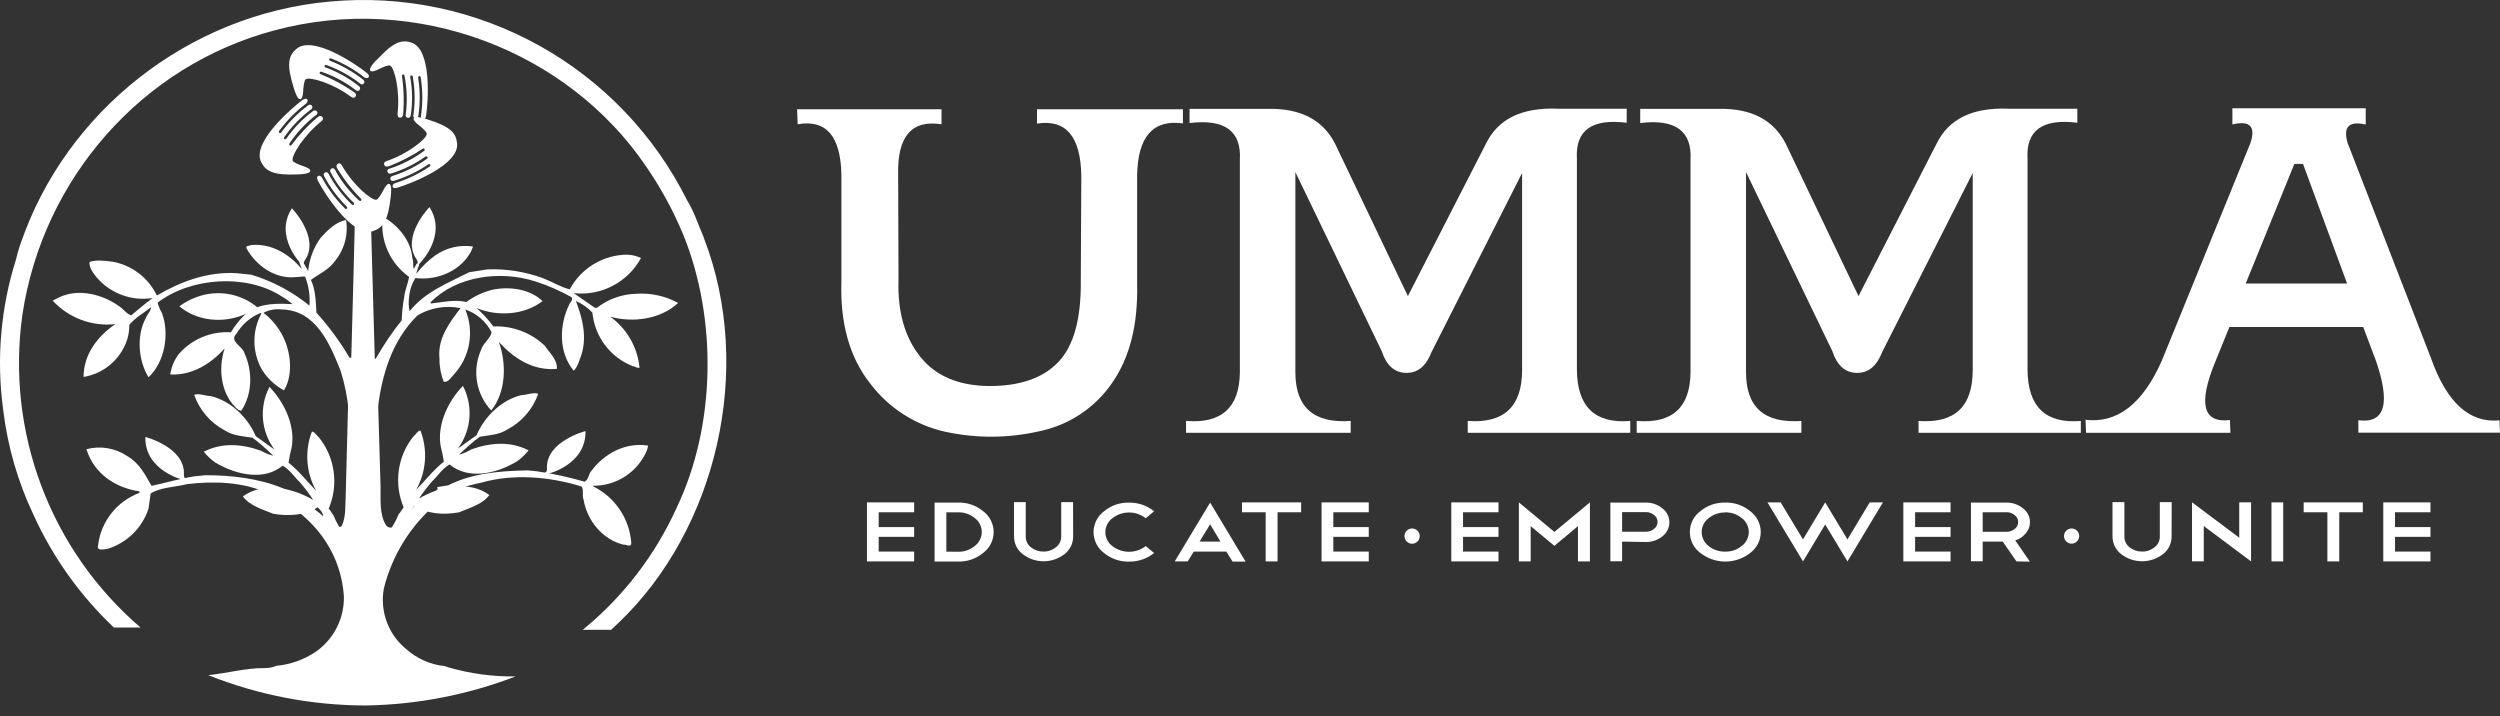 <svg width="164" height="47" viewBox="0 0 164 47" fill="none" xmlns="http://www.w3.org/2000/svg">
<rect x="0" y="0" width="164" height="47" fill="#333333" stroke="none"/>
<g clip-path="url(#clip0_896_869)">
<path d="M46.182 15.609C45.804 14.756 45.549 13.904 45.068 13.128C42.935 8.855 39.561 5.325 35.389 3C31.217 0.676 26.44 -0.336 21.684 0.098C12.349 0.92 4.345 7.324 1.386 15.885C1.252 16.242 1.144 16.609 1.062 16.982C0.044 20.181 -0.247 23.567 0.21 26.893C0.496 29.28 1.168 31.604 2.199 33.775C3.46 36.557 5.251 39.068 7.472 41.165H9.22C6.307 38.668 4.071 35.477 2.717 31.887C1.362 28.298 0.934 24.425 1.472 20.626C2.825 11.689 9.319 4.294 18.02 1.988C27.357 -0.513 37.257 3.358 42.379 10.911C43.352 12.321 44.173 13.831 44.83 15.413C47.055 20.91 46.97 27.919 44.383 33.32C42.976 36.425 40.869 39.162 38.227 41.316H40.091C40.273 41.148 40.455 40.977 40.631 40.804C46.97 34.724 49.505 24.261 46.182 15.632" fill="white"/>
<path d="M24.72 3.932C25.808 2.738 26.354 2.582 26.994 2.795C28.346 3.25 28.088 6.695 27.951 7.593C27.926 7.755 27.855 7.846 27.755 7.838C27.656 7.829 27.605 7.704 27.619 7.582C27.741 6.745 27.733 5.895 27.596 5.061C27.591 5.039 27.578 5.02 27.56 5.008C27.541 4.996 27.518 4.991 27.497 4.995C27.475 5.001 27.457 5.014 27.445 5.032C27.432 5.051 27.428 5.073 27.431 5.095C27.561 5.918 27.567 6.757 27.448 7.582C27.431 7.707 27.352 7.775 27.261 7.767C27.235 7.765 27.211 7.757 27.19 7.744C27.168 7.731 27.149 7.713 27.136 7.692C27.122 7.671 27.113 7.647 27.11 7.622C27.107 7.597 27.11 7.572 27.119 7.548C27.24 6.705 27.225 5.848 27.073 5.009C27.068 4.988 27.054 4.97 27.036 4.957C27.018 4.945 26.995 4.941 26.974 4.944C26.953 4.95 26.934 4.963 26.922 4.982C26.91 5 26.905 5.022 26.908 5.044C27.06 5.871 27.073 6.718 26.948 7.551C26.931 7.661 26.877 7.733 26.76 7.727C26.737 7.726 26.713 7.72 26.692 7.709C26.671 7.697 26.653 7.682 26.639 7.663C26.625 7.644 26.615 7.622 26.61 7.598C26.606 7.575 26.607 7.551 26.613 7.528C26.73 6.671 26.703 5.8 26.53 4.953C26.528 4.942 26.524 4.931 26.518 4.922C26.512 4.913 26.503 4.905 26.494 4.899C26.485 4.894 26.474 4.89 26.463 4.888C26.453 4.886 26.441 4.887 26.431 4.89C26.42 4.892 26.41 4.896 26.401 4.902C26.392 4.908 26.385 4.916 26.379 4.925C26.374 4.934 26.37 4.944 26.369 4.955C26.367 4.966 26.368 4.976 26.371 4.987C26.488 5.805 26.515 6.633 26.451 7.457C26.433 7.605 26.397 7.721 26.24 7.715C26.084 7.71 26.073 7.579 26.081 7.431C26.254 5.979 25.882 4.455 25.598 4.305C25.487 4.248 25.16 4.381 24.779 4.569C24.779 4.569 24.376 4.779 24.288 4.631C24.199 4.484 24.484 4.154 24.711 3.909" fill="white"/>
<path d="M27.994 7.818C29.543 8.293 29.915 8.717 29.984 9.396C30.151 10.817 26.931 12.059 26.058 12.315C25.902 12.363 25.774 12.338 25.754 12.244C25.734 12.15 25.811 12.051 25.925 12.011C26.734 11.762 27.5 11.392 28.199 10.914C28.217 10.901 28.229 10.882 28.233 10.861C28.237 10.839 28.232 10.817 28.22 10.799C28.214 10.79 28.206 10.782 28.197 10.776C28.188 10.77 28.177 10.766 28.167 10.764C28.145 10.76 28.123 10.765 28.105 10.777C27.415 11.246 26.659 11.61 25.862 11.857C25.737 11.897 25.643 11.857 25.612 11.764C25.581 11.67 25.64 11.576 25.751 11.542C26.565 11.286 27.332 10.902 28.025 10.405C28.04 10.389 28.049 10.367 28.049 10.345C28.049 10.323 28.04 10.302 28.025 10.286C28.011 10.269 27.991 10.258 27.97 10.255C27.948 10.253 27.926 10.258 27.909 10.271C27.225 10.759 26.467 11.133 25.663 11.377C25.641 11.388 25.617 11.395 25.593 11.396C25.568 11.397 25.543 11.393 25.521 11.383C25.498 11.374 25.477 11.36 25.46 11.343C25.443 11.325 25.43 11.304 25.422 11.28C25.412 11.259 25.408 11.235 25.409 11.212C25.41 11.188 25.417 11.165 25.428 11.144C25.44 11.124 25.456 11.106 25.476 11.093C25.495 11.079 25.518 11.071 25.541 11.067C26.365 10.804 27.139 10.406 27.832 9.888C27.849 9.874 27.86 9.854 27.862 9.832C27.864 9.81 27.857 9.788 27.843 9.771C27.829 9.754 27.809 9.743 27.787 9.741C27.766 9.739 27.744 9.746 27.727 9.76C27.039 10.22 26.302 10.601 25.53 10.897C25.387 10.945 25.268 10.956 25.208 10.817C25.149 10.678 25.262 10.601 25.387 10.556C26.769 10.087 27.991 9.103 27.997 8.782C27.997 8.657 27.744 8.418 27.409 8.157C27.409 8.157 27.047 7.872 27.147 7.739C27.246 7.605 27.659 7.71 27.974 7.81" fill="white"/>
<path d="M25.635 12.888C25.461 14.497 25.115 14.944 24.467 15.162C23.105 15.586 21.272 12.658 20.851 11.851C20.78 11.706 20.783 11.592 20.868 11.541C20.953 11.49 21.067 11.558 21.127 11.666C21.527 12.41 22.036 13.09 22.636 13.684C22.652 13.7 22.674 13.709 22.697 13.709C22.72 13.709 22.742 13.7 22.758 13.684C22.773 13.668 22.78 13.648 22.78 13.626C22.78 13.605 22.773 13.584 22.758 13.568C22.167 12.982 21.666 12.312 21.272 11.578C21.209 11.464 21.229 11.368 21.314 11.319C21.336 11.307 21.36 11.3 21.385 11.298C21.41 11.296 21.434 11.299 21.458 11.308C21.481 11.317 21.502 11.33 21.52 11.348C21.537 11.366 21.55 11.387 21.559 11.41C21.959 12.161 22.477 12.843 23.094 13.428C23.11 13.443 23.132 13.451 23.154 13.449C23.176 13.448 23.197 13.438 23.212 13.421C23.226 13.405 23.234 13.383 23.233 13.361C23.231 13.339 23.221 13.318 23.205 13.303C22.595 12.727 22.084 12.055 21.692 11.314C21.678 11.294 21.667 11.272 21.662 11.248C21.656 11.225 21.656 11.2 21.66 11.177C21.665 11.153 21.674 11.13 21.688 11.11C21.702 11.09 21.72 11.073 21.741 11.061C21.76 11.048 21.783 11.04 21.806 11.037C21.829 11.034 21.852 11.036 21.875 11.043C21.897 11.05 21.917 11.062 21.934 11.078C21.951 11.094 21.965 11.113 21.974 11.135C22.387 11.896 22.926 12.581 23.568 13.161C23.576 13.169 23.585 13.175 23.594 13.179C23.604 13.183 23.615 13.185 23.625 13.185C23.636 13.185 23.646 13.183 23.656 13.179C23.666 13.175 23.675 13.169 23.682 13.161C23.698 13.145 23.706 13.124 23.706 13.102C23.706 13.079 23.698 13.058 23.682 13.042C23.094 12.451 22.577 11.794 22.142 11.084C22.068 10.953 22.031 10.836 22.159 10.748C22.287 10.66 22.377 10.762 22.443 10.876C23.165 12.147 24.367 13.15 24.686 13.104C24.805 13.085 24.99 12.783 25.186 12.405C25.186 12.405 25.385 11.999 25.544 12.067C25.703 12.135 25.672 12.567 25.632 12.897" fill="white"/>
<path d="M19.546 11.44C17.932 11.514 17.434 11.238 17.13 10.627C16.499 9.345 19.126 7.105 19.848 6.554C19.979 6.463 20.092 6.449 20.158 6.52C20.223 6.591 20.158 6.724 20.072 6.804C19.397 7.311 18.802 7.917 18.307 8.6C18.301 8.609 18.296 8.62 18.294 8.63C18.292 8.641 18.292 8.653 18.294 8.663C18.296 8.674 18.3 8.685 18.306 8.694C18.313 8.703 18.321 8.711 18.33 8.717C18.339 8.723 18.349 8.728 18.359 8.73C18.37 8.732 18.381 8.732 18.392 8.73C18.402 8.728 18.412 8.724 18.421 8.717C18.43 8.711 18.438 8.703 18.444 8.694C18.936 8.021 19.526 7.425 20.195 6.926C20.211 6.907 20.231 6.892 20.254 6.882C20.277 6.872 20.302 6.866 20.327 6.866C20.352 6.866 20.376 6.872 20.399 6.882C20.422 6.892 20.442 6.907 20.459 6.926C20.474 6.946 20.485 6.968 20.49 6.993C20.496 7.017 20.496 7.042 20.49 7.066C20.485 7.09 20.474 7.113 20.459 7.132C20.444 7.152 20.424 7.168 20.402 7.179C19.72 7.689 19.125 8.306 18.64 9.007C18.634 9.016 18.629 9.026 18.627 9.037C18.625 9.047 18.625 9.059 18.628 9.069C18.63 9.08 18.635 9.09 18.641 9.099C18.648 9.108 18.656 9.115 18.665 9.12C18.684 9.132 18.706 9.136 18.728 9.132C18.75 9.127 18.769 9.115 18.782 9.098C19.259 8.407 19.847 7.799 20.521 7.298C20.538 7.28 20.558 7.266 20.581 7.256C20.603 7.246 20.628 7.24 20.652 7.24C20.677 7.24 20.701 7.246 20.724 7.256C20.746 7.266 20.766 7.28 20.783 7.298C20.799 7.316 20.81 7.337 20.817 7.359C20.824 7.382 20.825 7.406 20.821 7.429C20.817 7.452 20.808 7.474 20.795 7.493C20.781 7.513 20.764 7.529 20.743 7.54C20.055 8.064 19.459 8.7 18.981 9.422C18.969 9.441 18.965 9.463 18.971 9.485C18.976 9.506 18.989 9.525 19.008 9.537C19.027 9.549 19.049 9.552 19.071 9.547C19.093 9.542 19.111 9.529 19.123 9.51C19.615 8.848 20.18 8.243 20.808 7.708C20.928 7.611 21.036 7.56 21.141 7.671C21.246 7.782 21.164 7.89 21.059 7.975C19.922 8.885 19.1 10.223 19.197 10.533C19.237 10.65 19.561 10.786 19.964 10.925C19.964 10.925 20.396 11.059 20.351 11.227C20.305 11.394 19.876 11.428 19.546 11.44Z" fill="white"/>
<path d="M19.268 5.755C18.782 4.215 18.921 3.666 19.436 3.214C20.507 2.273 23.358 4.215 24.066 4.786C24.194 4.891 24.236 4.994 24.18 5.07C24.123 5.147 23.986 5.133 23.895 5.07C23.231 4.549 22.492 4.13 21.704 3.828C21.683 3.822 21.66 3.823 21.64 3.833C21.62 3.842 21.604 3.859 21.596 3.879C21.592 3.89 21.591 3.901 21.592 3.912C21.593 3.923 21.596 3.934 21.601 3.943C21.606 3.953 21.613 3.962 21.621 3.969C21.629 3.976 21.639 3.981 21.65 3.985C22.425 4.288 23.153 4.703 23.81 5.215C23.912 5.295 23.932 5.397 23.872 5.474C23.857 5.493 23.837 5.508 23.815 5.519C23.792 5.529 23.768 5.535 23.743 5.535C23.718 5.535 23.694 5.529 23.672 5.519C23.649 5.508 23.63 5.493 23.614 5.474C22.945 4.955 22.197 4.546 21.4 4.263C21.389 4.26 21.378 4.258 21.367 4.259C21.356 4.26 21.346 4.263 21.336 4.268C21.326 4.273 21.317 4.28 21.31 4.288C21.303 4.297 21.298 4.307 21.294 4.317C21.291 4.328 21.289 4.339 21.289 4.35C21.29 4.361 21.293 4.372 21.298 4.382C21.303 4.392 21.31 4.4 21.319 4.407C21.328 4.414 21.338 4.419 21.349 4.422C22.139 4.706 22.877 5.118 23.534 5.642C23.555 5.654 23.574 5.67 23.588 5.69C23.603 5.709 23.613 5.732 23.619 5.755C23.624 5.779 23.625 5.804 23.621 5.827C23.616 5.851 23.607 5.874 23.594 5.895C23.581 5.914 23.564 5.931 23.544 5.943C23.524 5.955 23.501 5.963 23.478 5.965C23.454 5.968 23.431 5.965 23.409 5.957C23.386 5.949 23.366 5.937 23.349 5.92C22.665 5.39 21.896 4.979 21.076 4.704C21.065 4.7 21.054 4.698 21.042 4.699C21.031 4.7 21.02 4.703 21.01 4.708C21 4.714 20.991 4.721 20.985 4.73C20.978 4.739 20.973 4.749 20.97 4.761C20.967 4.771 20.966 4.782 20.968 4.793C20.969 4.804 20.972 4.814 20.977 4.824C20.983 4.833 20.99 4.841 20.998 4.848C21.007 4.855 21.017 4.86 21.027 4.863C21.793 5.17 22.522 5.561 23.202 6.028C23.324 6.116 23.401 6.207 23.321 6.335C23.241 6.463 23.116 6.415 23.008 6.335C21.834 5.463 20.331 5.022 20.061 5.198C19.956 5.266 19.907 5.616 19.882 6.051C19.882 6.051 19.862 6.506 19.691 6.509C19.521 6.511 19.373 6.099 19.273 5.781" fill="white"/>
<path d="M23.517 13.457C23.536 13.568 23.547 13.68 23.551 13.792C23.551 14.193 23.551 14.594 23.534 14.998C23.702 14.952 23.875 14.929 24.049 14.929C24.132 14.929 24.216 14.935 24.299 14.946C24.299 14.432 24.299 13.92 24.276 13.457H23.517Z" fill="white"/>
<path d="M40.032 20.773C41.515 21.197 43.36 20.935 44.486 19.872C43.639 19.412 42.678 19.204 41.717 19.272C40.788 19.299 39.892 19.622 39.159 20.193H39.023L37.638 19.23C38.519 19.327 39.41 19.16 40.195 18.749C40.981 18.339 41.627 17.703 42.05 16.925C41.761 16.789 41.447 16.714 41.129 16.706C40.357 16.714 39.602 16.93 38.942 17.33C38.282 17.73 37.741 18.3 37.377 18.98C36.777 18.837 36.214 18.477 35.592 18.238C34.443 17.821 33.226 17.628 32.005 17.669L30.782 17.857C29.387 18.567 27.892 19.136 26.868 20.415C26.806 20.135 26.793 19.847 26.829 19.562C26.859 19.094 27.003 18.64 27.249 18.241C28.773 18.42 30.276 17.718 30.919 16.456C30.939 16.336 31.021 16.274 31.021 16.171C30.163 16.043 29.288 16.246 28.574 16.74C28.095 17.083 27.669 17.495 27.309 17.962C27.348 17.765 27.413 17.574 27.502 17.394C27.436 17.381 27.377 17.347 27.332 17.297L27.155 17.621C27.053 17.521 27.155 17.16 27.053 16.959C26.976 15.776 26.073 14.736 25.109 14.213C25.011 14.966 25.12 15.731 25.424 16.426C25.728 17.122 26.216 17.721 26.834 18.161C26.772 18.604 26.55 19.045 26.513 19.506C26.422 20.002 26.369 20.505 26.354 21.009C25.718 21.804 25.148 22.649 24.648 23.536L24.586 23.516L24.302 13.451H23.304C23.227 16.817 23.134 20.171 23.043 23.476L22.923 23.456C22.302 22.404 21.576 21.416 20.757 20.509C20.717 19.747 20.698 19.005 20.396 18.363C20.936 17.962 21.559 17.701 21.96 17.141C22.27 16.769 22.497 16.335 22.625 15.868C22.754 15.402 22.781 14.913 22.704 14.435C22.019 14.554 21.479 15.114 21.039 15.594C20.568 16.241 20.283 17.003 20.214 17.8C20.143 17.576 19.93 17.36 19.851 17.092C19.826 17.131 19.792 17.163 19.753 17.186C19.713 17.208 19.669 17.221 19.623 17.223L19.654 17.26L19.794 17.641C19.032 16.74 17.869 15.935 16.445 16.078C16.366 16.157 16.081 16.078 16.184 16.319C16.786 17.382 17.989 18.309 19.373 18.181C19.595 18.181 19.814 18.124 20.015 18.144C20.253 18.749 20.35 19.4 20.3 20.048C19.174 19.132 17.88 18.444 16.491 18.022L15.527 17.922C13.603 17.8 11.815 18.491 10.291 19.386C10.016 18.812 9.609 18.311 9.102 17.925C8.596 17.539 8.005 17.279 7.378 17.166C6.898 17.107 6.315 17.027 5.874 17.186C5.832 17.527 6.093 17.888 6.315 18.167C6.759 18.697 7.333 19.102 7.98 19.345C8.628 19.588 9.327 19.659 10.01 19.551C9.55 19.892 9.029 20.333 8.609 20.688C8.308 20.608 8.066 20.227 7.785 20.068C6.764 19.343 5.198 18.886 3.893 19.5C3.754 19.579 3.592 19.642 3.453 19.721C3.97 20.282 4.612 20.714 5.326 20.981C6.04 21.249 6.807 21.345 7.566 21.262C6.457 22.018 5.482 23.201 5.482 24.727C6.039 24.637 6.566 24.417 7.023 24.087C7.479 23.756 7.852 23.323 8.111 22.823C8.361 22.36 8.489 21.842 8.481 21.316C8.862 20.836 9.444 20.534 9.902 20.154C9.902 20.415 9.641 20.634 9.541 20.915C8.941 22.052 9.081 23.681 9.743 24.747C10.826 23.741 11.127 21.879 10.624 20.534C10.497 20.322 10.401 20.092 10.34 19.852C12.523 18.187 16.155 17.948 18.461 19.432C18.719 19.58 18.962 19.754 19.185 19.952C18.483 19.912 17.559 19.892 16.877 20.154C16.338 19.709 15.691 19.412 15.002 19.292C14.313 19.172 13.604 19.234 12.946 19.471C12.523 19.618 12.124 19.828 11.764 20.094C12.946 21.094 14.711 21.231 16.116 20.594C15.738 20.949 15.412 21.355 15.146 21.799C14.502 21.758 13.858 21.866 13.263 22.116C12.668 22.366 12.139 22.751 11.718 23.24C11.428 23.63 11.238 24.085 11.167 24.565C12.611 24.645 13.853 23.843 14.737 22.86C14.274 24.244 14.515 25.969 15.638 26.89L15.82 26.953C16.562 25.867 16.582 24.363 16.042 23.181C15.939 22.72 14.996 22.396 15.519 21.879C15.882 21.275 16.43 20.803 17.082 20.534L17.142 20.574C16.838 21.14 16.682 21.773 16.689 22.414C16.696 23.056 16.866 23.685 17.181 24.244C17.536 24.818 18.035 25.288 18.628 25.608C19.328 24.471 19.029 22.7 18.327 21.657C18.051 21.218 17.697 20.833 17.284 20.52C17.646 20.328 18.059 20.251 18.466 20.299C20.74 20.341 21.638 22.572 22.338 24.309C22.614 25.172 22.794 26.064 22.872 26.967C23.162 26.81 23.487 26.728 23.817 26.728C24.147 26.728 24.472 26.81 24.762 26.967C25.029 24.619 25.709 22.334 27.391 20.688C28.24 20.186 29.245 20.017 30.211 20.213C29.529 21.114 28.688 22.177 28.83 23.522C28.821 24.044 28.918 24.562 29.114 25.045C29.435 25.082 29.577 24.761 29.776 24.565C30.296 24.001 30.643 23.299 30.775 22.543C30.907 21.787 30.819 21.009 30.521 20.301C31.265 20.558 31.883 21.09 32.246 21.788C32.164 22.226 31.678 22.527 31.561 22.948C31.268 23.602 31.174 24.329 31.292 25.037C31.41 25.745 31.734 26.402 32.224 26.927C33.187 25.742 33.247 23.88 32.727 22.436C33.687 23.479 34.929 24.34 36.535 24.198C36.558 23.559 36.055 23.155 35.734 22.675C35.285 22.249 34.755 21.918 34.176 21.702C33.597 21.485 32.98 21.387 32.363 21.413C32.039 20.975 31.67 20.572 31.263 20.21C32.644 20.779 34.409 20.671 35.592 19.75C34.773 18.968 33.449 18.767 32.303 19.008C31.687 19.159 31.107 19.432 30.598 19.81C29.819 19.631 28.994 19.829 28.273 19.909L28.23 19.849C29.898 18.127 32.778 17.703 35.131 18.465C35.946 18.727 36.733 19.07 37.479 19.488C37.661 19.67 37.357 19.849 37.337 19.991C36.678 21.313 36.638 23.138 37.638 24.32C37.9 24.059 38.002 23.636 38.139 23.277C38.522 22.075 38.201 20.85 37.78 19.75C38.193 19.922 38.562 20.182 38.863 20.512C38.936 21.284 39.222 22.021 39.689 22.641C40.156 23.26 40.787 23.737 41.51 24.019C41.649 24.039 41.811 24.161 41.953 24.122C41.889 23.458 41.684 22.816 41.352 22.238C41.019 21.66 40.567 21.159 40.026 20.77" fill="white"/>
<path d="M35.219 30.916C36.276 31.072 37.32 31.3 38.346 31.598C38.63 31.475 38.608 31.055 38.806 30.876C39.628 29.773 41.012 28.991 42.519 29.233L42.433 29.56C42.138 30.249 41.646 30.836 41.019 31.246C40.391 31.656 39.656 31.872 38.906 31.865V31.902C39.611 32.248 40.214 32.773 40.654 33.424C41.093 34.075 41.355 34.83 41.413 35.614C41.413 35.955 41.069 35.694 40.91 35.733C39.545 35.412 38.502 34.15 38.283 32.766C38.161 32.547 38.323 32.104 38.144 31.913C36.095 31.274 33.69 31.06 31.607 31.654C31.084 31.771 30.39 31.907 29.901 32.223C29.901 32.223 28.85 32.791 28.739 32.976H28.707C26.961 34.43 25.725 36.404 25.18 38.61C25.048 39.337 25.113 40.087 25.366 40.781C25.62 41.475 26.054 42.09 26.624 42.561C27.334 43.203 28.23 43.601 29.182 43.698C29.25 43.727 29.321 43.752 29.392 43.772C30.831 44.191 32.323 44.394 33.821 44.374C30.693 45.577 27.379 46.221 24.029 46.279C20.477 46.28 16.958 45.605 13.66 44.289C14.902 44.167 16.116 43.817 17.355 43.826C17.626 43.831 17.895 43.78 18.145 43.675C19.04 43.59 19.9 43.289 20.652 42.797C21.256 42.392 21.747 41.84 22.081 41.194C22.414 40.548 22.579 39.828 22.559 39.102C22.377 36.435 20.854 34.27 18.685 32.968L17.503 32.325C15.939 31.623 14.075 31.544 12.27 31.757C11.528 31.956 10.522 31.956 9.882 32.377L9.74 33.38C9.538 33.99 9.194 34.544 8.738 34.997C8.282 35.449 7.725 35.788 7.114 35.986C6.915 36.026 6.312 36.185 6.432 35.785C6.522 35.016 6.822 34.288 7.3 33.679C7.778 33.071 8.415 32.606 9.14 32.337L9.16 32.237C7.554 31.996 6.173 31.075 5.67 29.469C6.12 29.349 6.591 29.326 7.051 29.402C7.511 29.479 7.949 29.653 8.336 29.912C9.14 30.373 9.521 31.134 9.942 31.873C10.846 31.677 11.747 31.416 12.691 31.254L13.472 31.174C15.178 31.174 16.963 31.376 18.549 32.027L19.197 32.311C19.202 32.345 19.215 32.377 19.234 32.406C19.253 32.434 19.278 32.458 19.308 32.476C20.243 33.054 21.111 33.734 21.897 34.503C22.056 34.542 22.278 34.642 22.417 34.503C22.716 33.88 22.636 33.118 22.679 32.499L22.866 25.245C23.142 25.389 23.45 25.463 23.762 25.458C24.117 25.463 24.467 25.364 24.768 25.174L24.964 31.927C24.984 32.78 24.864 33.752 25.345 34.486C25.384 34.526 25.431 34.558 25.482 34.58C25.534 34.602 25.59 34.614 25.646 34.614C25.703 34.614 25.758 34.602 25.81 34.58C25.862 34.558 25.909 34.526 25.948 34.486C26.697 33.561 27.607 32.779 28.634 32.178C28.651 32.166 28.665 32.15 28.677 32.133C28.688 32.115 28.696 32.096 28.699 32.075C28.703 32.054 28.703 32.033 28.698 32.013C28.694 31.992 28.685 31.973 28.673 31.956L29.398 31.839C30.981 31.035 32.786 30.896 34.611 30.856L35.219 30.916Z" fill="white"/>
<path d="M26.172 33.703C26.297 33.598 26.357 33.393 26.482 33.285C26.159 32.526 26.047 31.694 26.158 30.877C26.268 30.059 26.597 29.287 27.11 28.641C27.272 28.505 27.414 28.246 27.582 28.246C27.823 28.875 27.923 29.551 27.874 30.223C27.825 30.896 27.628 31.549 27.298 32.137C27.923 31.498 28.434 30.821 29.117 30.287C29.066 29.952 28.998 29.62 28.912 29.292C28.671 27.993 29.273 26.45 30.367 25.312C30.703 25.96 30.851 26.689 30.793 27.416C30.734 28.143 30.473 28.84 30.038 29.425L31.266 28.547C31.786 27.305 32.934 26.219 34.213 25.918C34.54 25.918 35.012 25.708 35.307 25.835C34.955 26.836 34.239 27.668 33.301 28.163C32.732 28.539 32.016 28.556 31.473 28.649C30.994 29.012 30.54 29.407 30.114 29.832C30.393 29.754 30.66 29.637 30.907 29.485C32.212 29.013 33.52 28.942 34.674 29.545C34.453 29.822 34.195 30.066 33.906 30.27C32.462 31.137 30.663 31.452 29.495 30.466C28.997 30.75 28.719 31.227 28.341 31.583C28.03 31.936 27.745 32.31 27.488 32.703C28.946 31.85 30.808 31.529 32.104 32.472C31.615 33.115 30.799 33.311 30.114 33.609C29.06 33.797 28.022 33.706 27.19 33.186C27.022 33.382 26.726 33.655 26.877 33.899C26.877 33.899 25.64 35.161 26.055 35.77C26.47 36.378 25.365 35.079 25.365 35.079C25.697 34.658 25.968 34.192 26.169 33.695" fill="white"/>
<path d="M27.531 17.281C27.531 17.281 29.378 15.453 28.17 13.586C28.17 13.586 26.303 15.524 27.317 16.997C27.317 16.997 27.494 17.236 27.335 17.318L27.425 17.446L27.531 17.281Z" fill="white"/>
<path d="M19.791 17.357C19.791 17.357 17.941 15.53 19.148 13.662C19.148 13.662 21.016 15.601 20.001 17.073C20.001 17.073 19.828 17.312 20.001 17.394L19.907 17.522L19.791 17.357Z" fill="white"/>
<path d="M21.871 33.781C21.746 33.679 21.687 33.471 21.562 33.366C21.887 32.605 22 31.77 21.889 30.95C21.779 30.13 21.448 29.355 20.933 28.707C20.771 28.571 20.629 28.312 20.462 28.312C20.22 28.942 20.12 29.617 20.169 30.29C20.218 30.962 20.415 31.616 20.746 32.203C20.12 31.564 19.609 30.887 18.927 30.353C18.977 30.018 19.046 29.686 19.131 29.358C19.373 28.062 18.77 26.516 17.676 25.379C17.34 26.026 17.193 26.755 17.251 27.483C17.309 28.21 17.571 28.906 18.006 29.492L16.778 28.614C16.258 27.371 15.109 26.286 13.83 25.984C13.503 25.984 13.032 25.774 12.736 25.902C13.089 26.903 13.805 27.735 14.743 28.233C15.311 28.605 16.027 28.622 16.57 28.716C17.049 29.079 17.503 29.474 17.929 29.898C17.651 29.827 17.384 29.718 17.136 29.574C15.831 29.102 14.524 29.031 13.37 29.634C13.588 29.907 13.843 30.147 14.129 30.347C15.57 31.2 17.372 31.53 18.54 30.546C19.038 30.831 19.316 31.305 19.694 31.661C20.005 32.019 20.29 32.399 20.547 32.798C19.089 31.945 17.227 31.621 15.931 32.565C16.42 33.207 17.233 33.417 17.921 33.702C18.975 33.886 20.01 33.795 20.845 33.275C21.013 33.471 21.309 33.744 21.158 33.991C21.158 33.991 22.394 35.251 21.979 35.859C21.564 36.467 22.67 35.168 22.67 35.168C22.337 34.747 22.067 34.281 21.866 33.784" fill="white"/>
<path d="M35.922 31.091C35.922 31.091 38.454 30.506 38.409 28.277C38.409 28.277 35.802 28.951 35.879 30.727C35.879 30.727 35.904 31.012 35.725 31.012V31.168L35.922 31.091Z" fill="white"/>
<path d="M12.02 31.478C12.02 31.478 9.49 30.89 9.535 28.664C9.535 28.664 12.142 29.335 12.065 31.114C12.065 31.114 12.04 31.398 12.219 31.398V31.555L12.02 31.478Z" fill="white"/>
<path d="M58.942 18.372C58.876 20.445 59.349 22.119 60.363 23.394C61.377 24.67 62.893 25.313 64.911 25.324C66.924 25.324 68.431 24.797 69.433 23.741C70.436 22.686 70.925 20.915 70.9 18.429L70.934 11.519C70.889 8.945 69.92 7.809 68.029 8.108V7.17H77.6V8.094C75.64 7.825 74.639 8.962 74.595 11.505V18.611C74.66 21.296 74.11 23.469 72.947 25.131C71.817 26.769 70.096 27.904 68.146 28.297C66.154 28.749 64.089 28.764 62.092 28.34C60.087 27.919 58.304 26.783 57.075 25.145C55.733 23.44 55.107 21.213 55.196 18.466V11.462C55.15 8.927 54.193 7.823 52.325 8.151L52.291 7.17H61.762V8.151C59.804 7.844 58.857 8.947 58.919 11.462L58.942 18.372Z" fill="white"/>
<path d="M84.976 11.289V24.418C84.976 26.721 86.186 27.786 88.605 27.613V28.392H77.804V27.613C80.135 27.803 81.312 26.738 81.335 24.418V10.491C81.446 8.596 80.346 7.789 78.034 8.072V7.142H83.216C85.35 7.104 86.813 7.882 87.605 9.476L92.357 19.424L97.474 9.436C98.264 7.804 99.837 7.036 102.192 7.131H106.711V8.052C104.424 7.766 103.336 8.553 103.445 10.414V24.273C103.468 26.691 104.635 27.805 106.944 27.613V28.392H96.285V27.613C98.662 27.788 99.85 26.674 99.85 24.273V11.346L93.909 23.094C93.557 24.015 93.002 24.472 92.244 24.461C91.485 24.45 90.95 23.978 90.643 23.04L84.976 11.289Z" fill="white"/>
<path d="M114.539 11.289V24.418C114.539 26.721 115.749 27.786 118.169 27.613V28.392H107.368V27.613C109.701 27.803 110.877 26.738 110.898 24.418V10.491C111.008 8.596 109.908 7.789 107.598 8.072V7.142H112.78C114.916 7.104 116.378 7.882 117.169 9.476L121.918 19.424L127.035 9.436C127.825 7.804 129.398 7.036 131.753 7.131H136.272V8.052C133.985 7.766 132.897 8.553 133.006 10.414V24.273C133.029 26.691 134.195 27.805 136.503 27.613V28.392H125.858V27.613C128.227 27.788 129.411 26.674 129.411 24.273V11.346L123.47 23.094C123.118 24.015 122.564 24.472 121.805 24.461C121.046 24.45 120.511 23.978 120.204 23.04L114.539 11.289Z" fill="white"/>
<path d="M155.786 23.467L155.027 21.452H146.249L145.325 23.726C144.189 26.489 144.507 27.765 146.281 27.555L146.315 28.39H136.844L136.812 27.538C138.878 27.788 140.539 26.511 141.795 23.709L147.634 9.369C147.986 8.294 147.59 7.892 146.445 8.161V7.104H155.191V8.169C154.09 7.919 153.694 8.322 154.003 9.377L159.481 23.515C160.511 26.415 162.007 27.768 163.966 27.575L164 28.382H154.708V27.569C156.488 27.8 156.85 26.438 155.797 23.481M151.078 10.753H150.51L147.318 18.601H153.969L151.078 10.753Z" fill="white"/>
<path d="M59.968 32.957V33.605H57.643V34.577H59.968V35.217H57.643V36.183H59.968V36.828H56.873V32.957H59.968Z" fill="white"/>
<path d="M61.31 32.97H62.856C63.455 32.953 64.039 33.155 64.499 33.538C64.711 33.697 64.884 33.903 65.002 34.14C65.121 34.377 65.183 34.639 65.183 34.904C65.183 35.169 65.121 35.431 65.002 35.668C64.884 35.905 64.711 36.111 64.499 36.27C64.039 36.653 63.455 36.855 62.856 36.838H61.31V32.97ZM62.856 36.196C63.255 36.203 63.643 36.067 63.95 35.812C64.091 35.705 64.205 35.566 64.284 35.407C64.363 35.249 64.404 35.074 64.405 34.897C64.405 34.721 64.363 34.547 64.284 34.39C64.206 34.233 64.091 34.096 63.95 33.99C63.643 33.735 63.255 33.6 62.856 33.609H62.08V36.187L62.856 36.196Z" fill="white"/>
<path d="M70.397 35.215C70.395 35.436 70.343 35.653 70.244 35.85C70.146 36.047 70.004 36.219 69.828 36.352C69.436 36.655 68.954 36.819 68.458 36.819C67.963 36.819 67.481 36.655 67.088 36.352C66.914 36.218 66.772 36.046 66.674 35.849C66.576 35.652 66.523 35.435 66.52 35.215V32.941H67.29V35.215C67.29 35.347 67.319 35.477 67.378 35.596C67.436 35.714 67.521 35.818 67.626 35.898C67.858 36.088 68.15 36.188 68.45 36.182C68.748 36.189 69.039 36.088 69.268 35.898C69.375 35.819 69.462 35.716 69.523 35.597C69.583 35.479 69.615 35.348 69.615 35.215V32.941H70.394L70.397 35.215Z" fill="white"/>
<path d="M74.069 32.971C74.376 32.969 74.681 33.02 74.97 33.121C75.239 33.218 75.49 33.36 75.709 33.542L75.161 33.997C74.848 33.752 74.462 33.619 74.065 33.619C73.668 33.619 73.282 33.752 72.969 33.997C72.827 34.103 72.712 34.24 72.632 34.399C72.552 34.557 72.511 34.732 72.511 34.909C72.511 35.087 72.552 35.261 72.632 35.42C72.712 35.578 72.827 35.716 72.969 35.822C73.283 36.065 73.668 36.197 74.065 36.197C74.462 36.197 74.847 36.065 75.161 35.822L75.709 36.274C75.49 36.456 75.24 36.597 74.97 36.691C74.681 36.795 74.376 36.846 74.069 36.842C73.469 36.859 72.883 36.657 72.421 36.274C72.208 36.115 72.036 35.909 71.917 35.672C71.799 35.434 71.737 35.173 71.737 34.908C71.737 34.643 71.799 34.381 71.917 34.144C72.036 33.907 72.208 33.701 72.421 33.542C72.883 33.158 73.469 32.956 74.069 32.974" fill="white"/>
<path d="M80.448 36.183H78.31L77.915 36.828H77.062L79.385 32.971L81.71 36.842H80.857L80.448 36.183ZM78.694 35.529H80.061L79.385 34.392L78.694 35.529Z" fill="white"/>
<path d="M81.474 32.957H85.354V33.605H83.807V36.828H83.028V33.605H81.474V32.957Z" fill="white"/>
<path d="M89.791 32.957V33.605H87.466V34.577H89.791V35.217H87.466V36.183H89.791V36.828H86.695V32.957H89.791Z" fill="white"/>
<path d="M98.301 32.957V33.605H95.976V34.577H98.301V35.217H95.976V36.183H98.301V36.828H95.205V32.957H98.301Z" fill="white"/>
<path d="M100.413 34.515V36.828H99.639V32.957L101.967 34.893L104.298 32.957V36.828H103.514V34.515L101.967 35.808L100.413 34.515Z" fill="white"/>
<path d="M106.41 35.529V36.817H105.64V32.971H107.965C108.363 32.963 108.75 33.098 109.056 33.352C109.198 33.458 109.313 33.597 109.392 33.756C109.471 33.914 109.512 34.09 109.511 34.267C109.51 34.444 109.468 34.619 109.389 34.777C109.311 34.936 109.197 35.075 109.056 35.182C108.748 35.432 108.361 35.564 107.965 35.555L106.41 35.529ZM106.41 33.594V34.881H107.965C108.163 34.886 108.355 34.819 108.508 34.694C108.578 34.641 108.636 34.572 108.675 34.493C108.715 34.414 108.735 34.327 108.735 34.239C108.735 34.151 108.715 34.063 108.675 33.985C108.636 33.906 108.578 33.837 108.508 33.784C108.356 33.657 108.163 33.589 107.965 33.594H106.41Z" fill="white"/>
<path d="M113.178 32.97C113.776 32.953 114.361 33.155 114.821 33.538C115.033 33.697 115.206 33.903 115.324 34.14C115.443 34.377 115.505 34.639 115.505 34.904C115.505 35.169 115.443 35.431 115.324 35.668C115.206 35.905 115.033 36.111 114.821 36.27C114.353 36.638 113.775 36.838 113.179 36.838C112.584 36.838 112.006 36.638 111.538 36.27C111.325 36.111 111.153 35.905 111.034 35.668C110.916 35.431 110.854 35.169 110.854 34.904C110.854 34.639 110.916 34.377 111.034 34.14C111.153 33.903 111.325 33.697 111.538 33.538C111.996 33.154 112.58 32.952 113.178 32.97ZM113.178 33.618C112.778 33.61 112.388 33.745 112.078 33.999C111.938 34.105 111.825 34.242 111.747 34.4C111.669 34.557 111.629 34.73 111.629 34.906C111.63 35.08 111.671 35.252 111.748 35.409C111.824 35.566 111.935 35.704 112.072 35.812C112.384 36.062 112.773 36.195 113.172 36.188C113.569 36.197 113.956 36.064 114.264 35.812C114.405 35.705 114.52 35.566 114.599 35.408C114.678 35.249 114.72 35.074 114.721 34.897C114.721 34.721 114.679 34.547 114.599 34.39C114.52 34.232 114.405 34.096 114.264 33.99C113.958 33.736 113.57 33.601 113.172 33.609" fill="white"/>
<path d="M116.811 32.957L118.277 35.384L119.732 32.957L121.193 35.384L122.654 32.957H123.519L121.193 36.828L119.732 34.404L118.277 36.828L115.946 32.957H116.811Z" fill="white"/>
<path d="M127.956 32.957V33.605H125.631V34.577H127.956V35.217H125.631V36.183H127.956V36.828H124.86V32.957H127.956Z" fill="white"/>
<path d="M132.279 36.828L131.381 35.529H130.065V36.817H129.294V32.971H131.622C132.02 32.963 132.407 33.098 132.714 33.352C132.855 33.458 132.969 33.595 133.048 33.753C133.127 33.911 133.168 34.085 133.168 34.261C133.166 34.532 133.065 34.791 132.884 34.992C132.705 35.208 132.469 35.368 132.202 35.455L133.16 36.842L132.279 36.828ZM131.622 33.605H130.065V34.887H131.622C131.819 34.891 132.01 34.824 132.162 34.699C132.234 34.646 132.292 34.577 132.332 34.498C132.372 34.418 132.393 34.331 132.392 34.242C132.392 34.154 132.37 34.067 132.331 33.989C132.291 33.91 132.233 33.842 132.162 33.79C132.011 33.663 131.819 33.595 131.622 33.599" fill="white"/>
<path d="M142.457 35.215C142.456 35.436 142.403 35.653 142.305 35.85C142.206 36.047 142.064 36.219 141.889 36.352C141.496 36.655 141.015 36.819 140.519 36.819C140.023 36.819 139.542 36.655 139.149 36.352C138.975 36.218 138.833 36.046 138.735 35.849C138.636 35.652 138.583 35.435 138.58 35.215V32.941H139.359V35.215C139.359 35.347 139.389 35.477 139.447 35.596C139.505 35.714 139.59 35.818 139.695 35.898C139.927 36.088 140.219 36.188 140.519 36.182C140.817 36.189 141.108 36.088 141.338 35.898C141.445 35.819 141.532 35.716 141.592 35.597C141.652 35.479 141.684 35.348 141.684 35.215V32.941H142.463L142.457 35.215Z" fill="white"/>
<path d="M143.796 32.951L146.894 35.273V32.951H147.67V36.822V36.817V36.828L144.567 34.509V36.822H143.796V32.951Z" fill="white"/>
<path d="M149.779 32.957H149.009V36.828H149.779V32.957Z" fill="white"/>
<path d="M151.121 32.957H155.001V33.605H153.455V36.828H152.676V33.605H151.121V32.957Z" fill="white"/>
<path d="M159.438 32.957V33.605H157.113V34.577H159.438V35.217H157.113V36.183H159.438V36.828H156.343V32.957H159.438Z" fill="white"/>
<path d="M93.133 35.165C93.134 35.264 93.105 35.361 93.05 35.444C92.996 35.527 92.918 35.591 92.826 35.63C92.735 35.668 92.635 35.678 92.537 35.659C92.44 35.64 92.351 35.593 92.28 35.523C92.21 35.453 92.162 35.364 92.143 35.267C92.123 35.17 92.133 35.069 92.171 34.977C92.208 34.886 92.272 34.808 92.355 34.752C92.437 34.697 92.534 34.668 92.633 34.668C92.765 34.668 92.892 34.72 92.986 34.813C93.079 34.907 93.133 35.033 93.133 35.165Z" fill="white"/>
<path d="M136.395 35.165C136.395 35.264 136.365 35.36 136.311 35.442C136.256 35.523 136.178 35.587 136.087 35.625C135.997 35.663 135.897 35.672 135.8 35.653C135.704 35.634 135.615 35.587 135.545 35.517C135.476 35.448 135.428 35.359 135.409 35.262C135.39 35.166 135.4 35.066 135.438 34.975C135.475 34.884 135.539 34.806 135.621 34.752C135.703 34.697 135.799 34.668 135.897 34.668C136.029 34.668 136.156 34.72 136.249 34.814C136.342 34.907 136.395 35.033 136.395 35.165Z" fill="white"/>
</g>
<defs>
<clipPath id="clip0_896_869">
<rect width="164" height="46.279" fill="white"/>
</clipPath>
</defs>
</svg>
